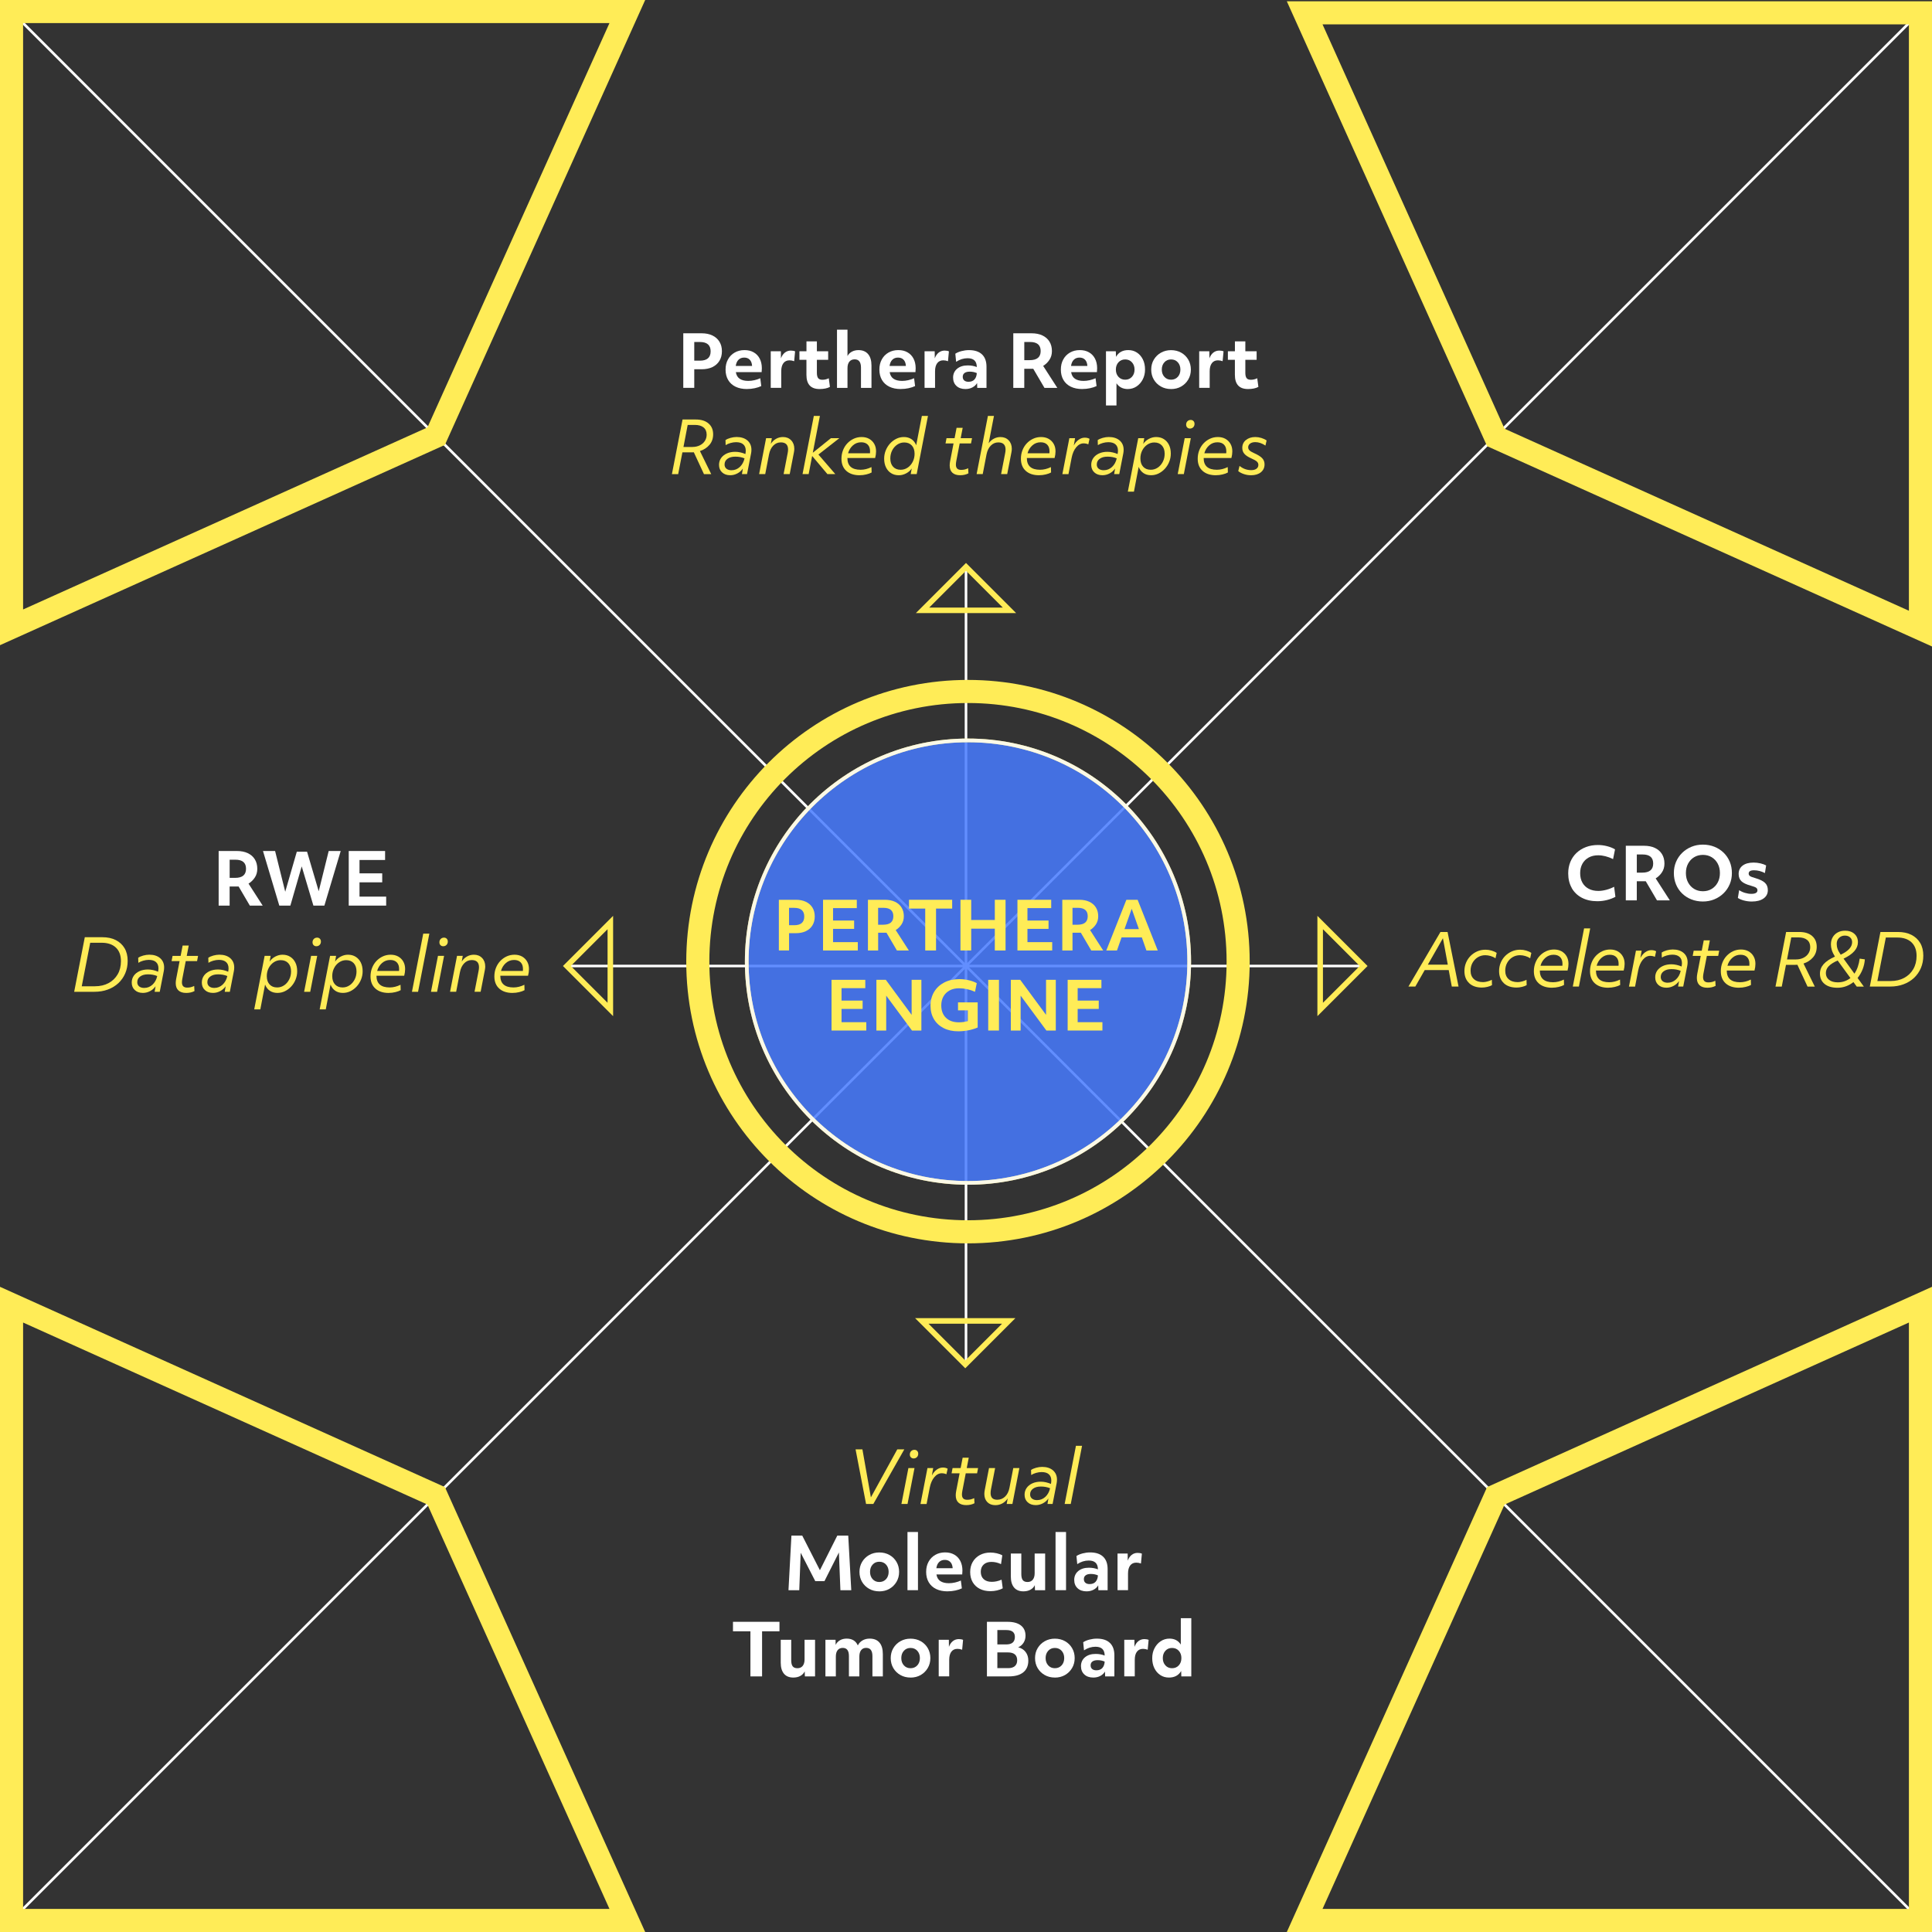 <?xml version="1.0" encoding="UTF-8"?>
<svg xmlns="http://www.w3.org/2000/svg" id="Layer_2" viewBox="0 0 753 753">
  <rect x="0" y="0" width="753" height="753" fill="#333333" stroke="none"/>
  <defs>
    <style>.cls-1{stroke-miterlimit:4;stroke-width:1px;}.cls-1,.cls-2,.cls-3,.cls-4,.cls-5,.cls-6{fill:none;}.cls-1,.cls-3,.cls-5{stroke:#fff;}.cls-2{stroke-width:2.16px;}.cls-2,.cls-7,.cls-4,.cls-6{stroke:#ffec57;}.cls-3,.cls-7{opacity:.85;stroke-width:1.44px;}.cls-3,.cls-7,.cls-6{stroke-miterlimit:10;}.cls-8{fill:#fff;}.cls-9{fill:#ffec57;}.cls-7{fill:#477bff;}.cls-4,.cls-6{stroke-width:9px;}.cls-10{isolation:isolate;}</style>
  </defs>
  <g id="Copy">
    <line id="Line_146" class="cls-5" x1="221.52" y1="376.5" x2="531.48" y2="376.5"></line>
    <line id="Line_147" class="cls-5" x1="376.5" y1="220.94" x2="376.5" y2="532.06"></line>
    <polygon class="cls-2" points="393.44 237.88 376.5 220.94 359.56 237.88 393.44 237.88"></polygon>
    <polygon class="cls-2" points="514.54 393.44 531.48 376.5 514.54 359.56 514.54 393.44"></polygon>
    <polygon class="cls-2" points="359.27 514.83 376.21 531.77 393.15 514.83 359.27 514.83"></polygon>
    <polygon class="cls-2" points="237.88 359.56 220.94 376.5 237.88 393.44 237.88 359.56"></polygon>
    <line class="cls-1" x1="4.5" y1="748.5" x2="748.5" y2="4.5"></line>
    <line class="cls-1" x1="748.5" y1="748.5" x2="4.5" y2="4.5"></line>
    <g id="Ellipse_276">
      <circle class="cls-6" cx="377.27" cy="374.8" r="105.3"></circle>
    </g>
    <circle id="Ellipse_275" class="cls-7" cx="377.27" cy="374.8" r="86.23"></circle>
    <circle id="Ellipse_275-2" class="cls-3" cx="377.27" cy="374.8" r="86.23"></circle>
    <g class="cls-10">
      <path class="cls-9" d="m303.55,350.69h6.66c1.49,0,2.79.26,3.89.79,1.1.53,1.95,1.28,2.55,2.25.6.97.9,2.12.9,3.46s-.3,2.49-.9,3.47c-.6.98-1.45,1.73-2.55,2.26-1.1.53-2.4.79-3.91.79h-2.65v6.73h-3.98v-19.76Zm6.01,9.91c2.6,0,3.9-1.13,3.9-3.38s-1.3-3.38-3.9-3.38h-2.03v6.76h2.03Z"></path>
      <path class="cls-9" d="m320.78,350.69h13.16v3.25h-9.26v4.84h8.22v3.25h-8.22v5.17h9.65v3.25h-13.55v-19.76Z"></path>
      <path class="cls-9" d="m338.28,350.69h6.6c1.52,0,2.84.26,3.94.78,1.1.52,1.95,1.26,2.55,2.22.6.96.9,2.11.9,3.44,0,1.2-.3,2.25-.9,3.16-.6.91-1.36,1.64-2.27,2.2l5.12,7.96h-4.65l-4.06-6.92h-3.25v6.92h-3.98v-19.76Zm5.95,9.72c2.63,0,3.95-1.1,3.95-3.3s-1.28-3.28-3.85-3.28h-2.08v6.58h1.98Z"></path>
      <path class="cls-9" d="m360.61,354.12h-6.32v-3.43h16.82v3.43h-6.29v16.33h-4.21v-16.33Z"></path>
      <path class="cls-9" d="m374.34,350.69h4.19v7.88h9.2v-7.88h4.19v19.76h-4.19v-8.5h-9.2v8.5h-4.19v-19.76Z"></path>
      <path class="cls-9" d="m396.55,350.69h13.16v3.25h-9.26v4.84h8.22v3.25h-8.22v5.17h9.65v3.25h-13.55v-19.76Z"></path>
      <path class="cls-9" d="m414.04,350.69h6.6c1.53,0,2.84.26,3.94.78,1.1.52,1.95,1.26,2.55,2.22.6.96.9,2.11.9,3.44,0,1.2-.3,2.25-.9,3.16-.6.91-1.36,1.64-2.28,2.2l5.12,7.96h-4.65l-4.06-6.92h-3.25v6.92h-3.98v-19.76Zm5.95,9.72c2.63,0,3.95-1.1,3.95-3.3s-1.28-3.28-3.85-3.28h-2.08v6.58h1.98Z"></path>
      <path class="cls-9" d="m439,350.69h4.39l7.85,19.76h-4.42l-1.79-5.1h-7.9l-1.79,5.1h-4.16l7.83-19.76Zm4.89,11.44l-2.81-7.93-2.81,7.93h5.62Z"></path>
      <path class="cls-9" d="m324.09,381.89h13.16v3.25h-9.26v4.84h8.22v3.25h-8.22v5.17h9.65v3.25h-13.55v-19.76Z"></path>
      <path class="cls-9" d="m341.58,381.89h3.67l10.06,13.65v-13.65h3.8v19.76h-3.67l-10.04-13.6v13.6h-3.82v-19.76Z"></path>
      <path class="cls-9" d="m381.08,400.46c-1.14.49-2.36.85-3.65,1.11-1.29.25-2.6.38-3.94.38-2.18,0-4.09-.41-5.71-1.24-1.62-.82-2.88-1.98-3.77-3.47-.89-1.49-1.34-3.24-1.34-5.25s.47-3.87,1.42-5.43c.94-1.56,2.26-2.77,3.94-3.64,1.68-.87,3.64-1.3,5.88-1.3,1.18,0,2.37.13,3.56.4,1.2.27,2.27.65,3.22,1.16l-.68,3.38c-.97-.45-1.99-.79-3.06-1.03-1.07-.23-2.13-.35-3.19-.35-1.39,0-2.6.28-3.63.83-1.03.56-1.83,1.33-2.41,2.33-.57,1-.86,2.16-.86,3.5,0,2.05.61,3.66,1.82,4.84s2.89,1.77,5.04,1.77c1.18,0,2.34-.16,3.48-.47v-4.19h-3.82v-3.12h7.67v9.8Z"></path>
      <path class="cls-9" d="m385.16,381.89h4.19v19.76h-4.19v-19.76Z"></path>
      <path class="cls-9" d="m393.97,381.89h3.67l10.06,13.65v-13.65h3.8v19.76h-3.67l-10.04-13.6v13.6h-3.82v-19.76Z"></path>
      <path class="cls-9" d="m416.12,381.89h13.16v3.25h-9.26v4.84h8.22v3.25h-8.22v5.17h9.65v3.25h-13.55v-19.76Z"></path>
    </g>
    <polygon class="cls-4" points="244.5 4.5 4.5 4.5 4.5 244.5 170 170 244.5 4.5"></polygon>
    <polygon class="cls-4" points="748.5 245 748.5 5 508.5 5 583 170.5 748.5 245"></polygon>
    <polygon class="cls-4" points="508.5 748.5 748.5 748.5 748.5 508.5 583 583 508.5 748.5"></polygon>
    <polygon class="cls-4" points="4.5 508.5 4.5 748.5 244.5 748.5 170 583 4.5 508.5"></polygon>
    <path class="cls-8" d="m266.3,129.9h7.17c1.6,0,3,.28,4.19.85,1.19.57,2.1,1.38,2.74,2.42s.97,2.29.97,3.72-.32,2.68-.97,3.74c-.64,1.05-1.56,1.87-2.74,2.44-1.19.57-2.59.85-4.21.85h-2.86v7.25h-4.28v-21.28Zm6.47,10.67c2.8,0,4.2-1.21,4.2-3.64s-1.4-3.64-4.2-3.64h-2.18v7.28h2.18Z"></path>
    <path class="cls-8" d="m291.16,151.63c-1.74,0-3.23-.3-4.48-.91-1.25-.61-2.21-1.48-2.88-2.62s-1.01-2.48-1.01-4.03.31-2.84.94-3.98c.62-1.14,1.49-2.03,2.6-2.67,1.11-.64,2.38-.97,3.82-.97s2.58.29,3.6.87c1.02.58,1.8,1.4,2.35,2.46.55,1.06.83,2.32.83,3.75,0,.47-.03.97-.08,1.51h-10.05c.19,1.18.69,2.04,1.51,2.59.82.55,1.93.83,3.33.83.78,0,1.59-.09,2.41-.28.82-.19,1.58-.44,2.27-.76l.39,3.05c-.73.35-1.58.63-2.56.84-.98.21-1.97.31-2.98.31Zm-3.32-11.42c-.57.56-.93,1.36-1.08,2.41h6.36c0-.21-.02-.39-.06-.56-.13-.86-.46-1.52-.98-1.99-.52-.47-1.2-.7-2.04-.7-.9,0-1.63.28-2.2.84Z"></path>
    <path class="cls-8" d="m300.4,136.9h3.95l.03,2.77c.34-.95.84-1.69,1.51-2.23.67-.53,1.46-.8,2.35-.8.3,0,.6.03.91.08s.56.13.74.22l-.36,3.84c-.58-.22-1.19-.34-1.82-.34-1.03,0-1.82.37-2.38,1.11s-.84,1.8-.84,3.18v6.44h-4.09v-14.28Z"></path>
    <path class="cls-8" d="m314.32,140.23h-2.74v-3.33h2.74v-3.84h4.06v3.84h4.4v3.33h-4.4v5.07c0,.97.17,1.67.5,2.09s.89.63,1.65.63c.86,0,1.69-.2,2.49-.59l.45,3.36c-.49.28-1.08.49-1.78.63-.7.14-1.46.21-2.28.21-3.4,0-5.1-1.85-5.1-5.54v-5.85Z"></path>
    <path class="cls-8" d="m326.22,128.5h4.09v10.28c.39-.75.97-1.32,1.72-1.72.76-.4,1.61-.6,2.56-.6,1.62,0,2.87.52,3.75,1.55.88,1.04,1.32,2.53,1.32,4.49v8.68h-4.09v-7.9c0-2.15-.82-3.22-2.46-3.22-.9,0-1.59.3-2.07.9-.49.6-.73,1.45-.73,2.55v7.67h-4.09v-22.68Z"></path>
    <path class="cls-8" d="m351.11,151.63c-1.74,0-3.23-.3-4.48-.91-1.25-.61-2.21-1.48-2.88-2.62s-1.01-2.48-1.01-4.03.31-2.84.94-3.98c.62-1.14,1.49-2.03,2.6-2.67,1.11-.64,2.38-.97,3.82-.97s2.58.29,3.6.87c1.02.58,1.8,1.4,2.35,2.46.55,1.06.83,2.32.83,3.75,0,.47-.03.97-.08,1.51h-10.05c.19,1.18.69,2.04,1.51,2.59.82.55,1.93.83,3.33.83.78,0,1.59-.09,2.41-.28.82-.19,1.58-.44,2.27-.76l.39,3.05c-.73.35-1.58.63-2.56.84-.98.21-1.97.31-2.98.31Zm-3.32-11.42c-.57.56-.93,1.36-1.08,2.41h6.36c0-.21-.02-.39-.06-.56-.13-.86-.46-1.52-.98-1.99-.52-.47-1.2-.7-2.04-.7-.9,0-1.63.28-2.2.84Z"></path>
    <path class="cls-8" d="m360.35,136.9h3.95l.03,2.77c.34-.95.84-1.69,1.51-2.23.67-.53,1.46-.8,2.35-.8.3,0,.6.03.91.08s.56.13.74.22l-.36,3.84c-.58-.22-1.19-.34-1.82-.34-1.03,0-1.82.37-2.38,1.11s-.84,1.8-.84,3.18v6.44h-4.09v-14.28Z"></path>
    <path class="cls-8" d="m384.49,151.18h-3.61l-.06-1.9c-.41.73-1.02,1.3-1.82,1.72s-1.71.63-2.72.63c-1.47,0-2.65-.41-3.51-1.22-.87-.81-1.3-1.9-1.3-3.26s.52-2.56,1.57-3.43,2.43-1.3,4.14-1.3c1.31,0,2.48.21,3.53.64-.02-2.3-1.21-3.44-3.58-3.44-1.57,0-3.06.47-4.48,1.4l-.31-3.16c.65-.43,1.46-.77,2.42-1.02.96-.25,1.93-.38,2.9-.38,2.22,0,3.92.56,5.08,1.67,1.17,1.11,1.75,2.72,1.75,4.83v8.23Zm-4.69-3.28c.55-.6.85-1.43.91-2.49-.82-.37-1.74-.56-2.74-.56-.88,0-1.55.17-2.03.52-.48.35-.71.85-.71,1.5,0,.62.2,1.09.6,1.43.4.34.95.5,1.64.5,1.01,0,1.79-.3,2.34-.9Z"></path>
    <path class="cls-8" d="m394.93,129.9h7.11c1.64,0,3.06.28,4.24.84,1.19.56,2.1,1.36,2.74,2.39s.97,2.27.97,3.71c0,1.29-.32,2.42-.97,3.4-.64.98-1.46,1.77-2.45,2.37l5.52,8.57h-5.01l-4.37-7.45h-3.5v7.45h-4.28v-21.28Zm6.41,10.47c2.84,0,4.26-1.18,4.26-3.55s-1.38-3.53-4.14-3.53h-2.24v7.08h2.13Z"></path>
    <path class="cls-8" d="m421.84,151.63c-1.74,0-3.23-.3-4.48-.91-1.25-.61-2.21-1.48-2.88-2.62s-1.01-2.48-1.01-4.03.31-2.84.94-3.98c.62-1.14,1.49-2.03,2.6-2.67,1.11-.64,2.38-.97,3.82-.97s2.58.29,3.6.87c1.02.58,1.8,1.4,2.35,2.46.55,1.06.83,2.32.83,3.75,0,.47-.03.97-.08,1.51h-10.05c.19,1.18.69,2.04,1.51,2.59.82.55,1.93.83,3.33.83.78,0,1.59-.09,2.41-.28.82-.19,1.58-.44,2.27-.76l.39,3.05c-.73.35-1.58.63-2.56.84-.98.21-1.97.31-2.98.31Zm-3.32-11.42c-.57.56-.93,1.36-1.08,2.41h6.36c0-.21-.02-.39-.06-.56-.13-.86-.46-1.52-.98-1.99-.52-.47-1.2-.7-2.04-.7-.9,0-1.63.28-2.2.84Z"></path>
    <path class="cls-8" d="m431.08,136.9h3.81l.08,2.18c.99-1.75,2.58-2.63,4.79-2.63,1.27,0,2.39.32,3.37.97.98.64,1.75,1.54,2.31,2.67s.84,2.45.84,3.92-.3,2.73-.9,3.88c-.6,1.15-1.4,2.06-2.41,2.73s-2.15,1.01-3.42,1.01c-1.92,0-3.39-.75-4.4-2.24v8.65h-4.09v-21.14Zm10.09,9.98c.68-.74,1.02-1.68,1.02-2.84s-.34-2.1-1.02-2.84c-.68-.74-1.55-1.11-2.62-1.11s-1.94.37-2.62,1.11c-.68.74-1.02,1.69-1.02,2.84s.34,2.11,1.02,2.84c.68.74,1.55,1.11,2.62,1.11s1.94-.37,2.62-1.11Z"></path>
    <path class="cls-8" d="m456.42,151.63c-1.48,0-2.8-.33-3.96-.99-1.17-.66-2.09-1.56-2.76-2.7s-1.01-2.44-1.01-3.89.34-2.75,1.02-3.89c.68-1.14,1.6-2.04,2.77-2.7,1.17-.66,2.48-.99,3.93-.99s2.82.33,3.98.99c1.16.66,2.07,1.56,2.74,2.7.67,1.14,1.01,2.44,1.01,3.89s-.34,2.73-1.02,3.88c-.68,1.15-1.6,2.05-2.76,2.72-1.16.66-2.47.99-3.95.99Zm2.63-10.43c-.67-.74-1.55-1.11-2.63-1.11s-1.93.37-2.6,1.11c-.67.74-1.01,1.69-1.01,2.84s.34,2.11,1.01,2.84c.67.74,1.54,1.11,2.6,1.11s1.96-.37,2.63-1.11,1.01-1.68,1.01-2.84-.34-2.1-1.01-2.84Z"></path>
    <path class="cls-8" d="m467.39,136.9h3.95l.03,2.77c.34-.95.84-1.69,1.51-2.23.67-.53,1.46-.8,2.35-.8.3,0,.6.03.91.08s.56.13.74.22l-.36,3.84c-.58-.22-1.19-.34-1.82-.34-1.03,0-1.82.37-2.38,1.11s-.84,1.8-.84,3.18v6.44h-4.09v-14.28Z"></path>
    <path class="cls-8" d="m481.31,140.23h-2.74v-3.33h2.74v-3.84h4.06v3.84h4.4v3.33h-4.4v5.07c0,.97.17,1.67.5,2.09s.89.63,1.65.63c.86,0,1.69-.2,2.49-.59l.45,3.36c-.49.28-1.08.49-1.78.63-.7.14-1.46.21-2.28.21-3.4,0-5.1-1.85-5.1-5.54v-5.85Z"></path>
    <path class="cls-9" d="m266.02,163.5h5.15c2.11,0,3.77.51,4.97,1.54,1.2,1.03,1.81,2.44,1.81,4.23,0,1.62-.48,3-1.44,4.12-.96,1.12-2.2,1.92-3.71,2.41l4.4,8.99h-2.83l-3.95-8.51c-.28.02-.57.03-.87.03h-3.58l-1.65,8.48h-2.44l4.14-21.28Zm3.86,10.7c1.06,0,2.02-.21,2.86-.62.84-.41,1.5-.98,1.97-1.71.48-.73.71-1.55.71-2.46,0-1.21-.4-2.15-1.2-2.81-.8-.66-1.94-.99-3.42-.99h-2.77l-1.65,8.6h3.5Z"></path>
    <path class="cls-9" d="m291.16,184.78h-1.99l.36-2.16c-.54.8-1.26,1.44-2.14,1.9-.89.47-1.82.7-2.79.7-1.31,0-2.36-.37-3.16-1.11-.8-.74-1.2-1.71-1.2-2.93,0-1.01.27-1.89.81-2.66.54-.76,1.29-1.36,2.24-1.79s2.04-.64,3.28-.64c.65,0,1.33.08,2.03.24.7.16,1.34.37,1.92.63.04-.26.07-.49.1-.7.03-.21.04-.4.04-.59,0-1.08-.32-1.91-.97-2.48-.64-.57-1.58-.85-2.81-.85-.69,0-1.41.11-2.16.32-.75.21-1.38.49-1.9.83l-.06-1.96c.48-.35,1.14-.64,1.96-.87.82-.22,1.6-.34,2.35-.34,1.77,0,3.18.45,4.23,1.34,1.04.9,1.57,2.11,1.57,3.64,0,.26-.01.51-.04.76-.03.24-.06.47-.1.67l-1.57,8.04Zm-6.02-1.51c1.21,0,2.28-.42,3.19-1.26s1.53-1.96,1.85-3.36c-1.06-.45-2.26-.67-3.58-.67s-2.29.28-3.05.83c-.77.55-1.15,1.29-1.15,2.23,0,.69.24,1.24.73,1.64s1.16.6,2.02.6Z"></path>
    <path class="cls-9" d="m298.58,170.78h2.24l-.39,2.21c.52-.84,1.2-1.49,2.04-1.96.84-.47,1.74-.7,2.69-.7,1.31,0,2.37.42,3.19,1.27.82.85,1.23,1.95,1.23,3.29,0,.19,0,.4-.03.63-.02.23-.06.48-.11.74l-1.65,8.51h-2.38l1.57-8.09c.11-.54.17-1.03.17-1.46,0-1.87-.94-2.8-2.83-2.8-1.14,0-2.12.42-2.94,1.26s-1.37,1.98-1.65,3.42l-1.48,7.67h-2.38l2.72-14Z"></path>
    <path class="cls-9" d="m317.18,162.1h2.38l-2.77,14.36,7.06-5.68h3.28l-8.15,6.38,6.58,7.62h-3.08l-5.94-7.06-1.37,7.06h-2.38l4.4-22.68Z"></path>
    <path class="cls-9" d="m335.07,185.23c-2.22,0-3.96-.57-5.22-1.71-1.26-1.14-1.89-2.72-1.89-4.73,0-1.18.2-2.28.6-3.3.4-1.03.96-1.92,1.68-2.69.72-.76,1.55-1.37,2.51-1.81.95-.44,1.98-.66,3.08-.66s2.1.24,2.94.71c.84.48,1.5,1.13,1.97,1.97.48.84.71,1.81.71,2.91,0,.82-.12,1.69-.36,2.6h-10.81v.03c0,3.02,1.72,4.54,5.15,4.54,1.4,0,2.81-.35,4.23-1.04l.06,2.1c-.52.3-1.21.55-2.07.76-.86.21-1.72.31-2.58.31Zm-2.67-11.62c-.91.82-1.53,1.84-1.86,3.05h8.54c.02-.22.03-.48.03-.76,0-1.12-.3-1.99-.91-2.6-.61-.62-1.46-.92-2.56-.92-1.25,0-2.33.41-3.23,1.23Z"></path>
    <path class="cls-9" d="m357.27,184.78h-2.32l.39-2.18c-.52.78-1.25,1.42-2.17,1.9-.92.48-1.87.73-2.84.73-1.16,0-2.17-.27-3.02-.81-.86-.54-1.53-1.3-2-2.27s-.71-2.1-.71-3.39c0-1.12.21-2.19.62-3.21.41-1.02.98-1.92,1.69-2.7.72-.78,1.54-1.4,2.46-1.85.92-.45,1.9-.67,2.93-.67,1.14,0,2.12.28,2.94.83s1.44,1.34,1.85,2.37l2.21-11.42h2.38l-4.4,22.68Zm-3.5-2.52c.82-.56,1.47-1.32,1.96-2.27.49-.95.73-2,.73-3.14,0-1.36-.36-2.44-1.08-3.22-.72-.78-1.7-1.18-2.95-1.18-.99,0-1.9.28-2.73.84-.83.56-1.49,1.31-1.97,2.25s-.73,1.99-.73,3.15c0,1.36.36,2.44,1.08,3.22.72.78,1.7,1.18,2.95,1.18,1.01,0,1.92-.28,2.74-.84Z"></path>
    <path class="cls-9" d="m371.66,172.82h-3.14l.39-2.04h3.14l.78-4.03h2.38l-.78,4.03h4.42l-.39,2.04h-4.42l-1.34,6.94c-.09.5-.14.95-.14,1.34,0,1.36.68,2.04,2.04,2.04.48,0,.93-.05,1.34-.14s.88-.26,1.4-.5l.11,1.99c-.92.48-1.99.73-3.22.73-1.33,0-2.34-.33-3.04-.98-.7-.65-1.05-1.6-1.05-2.83,0-.52.06-1.07.17-1.65l1.34-6.94Z"></path>
    <path class="cls-9" d="m385.02,162.1h2.38l-2.07,10.67c.54-.77,1.21-1.36,2.02-1.79.8-.43,1.66-.64,2.58-.64,1.31,0,2.37.42,3.19,1.27.82.85,1.23,1.95,1.23,3.29,0,.19,0,.4-.03.63-.02.23-.06.48-.11.74l-1.65,8.51h-2.38l1.57-8.09c.11-.54.17-1.03.17-1.46,0-1.87-.94-2.8-2.83-2.8-1.14,0-2.12.42-2.94,1.26s-1.37,1.98-1.65,3.42l-1.48,7.67h-2.38l4.4-22.68Z"></path>
    <path class="cls-9" d="m405.01,185.23c-2.22,0-3.96-.57-5.22-1.71-1.26-1.14-1.89-2.72-1.89-4.73,0-1.18.2-2.28.6-3.3.4-1.03.96-1.92,1.68-2.69.72-.76,1.55-1.37,2.51-1.81.95-.44,1.98-.66,3.08-.66s2.1.24,2.94.71c.84.48,1.5,1.13,1.97,1.97.48.84.71,1.81.71,2.91,0,.82-.12,1.69-.36,2.6h-10.81v.03c0,3.02,1.72,4.54,5.15,4.54,1.4,0,2.81-.35,4.23-1.04l.06,2.1c-.52.3-1.21.55-2.07.76-.86.21-1.72.31-2.58.31Zm-2.67-11.62c-.91.82-1.53,1.84-1.86,3.05h8.54c.02-.22.03-.48.03-.76,0-1.12-.3-1.99-.91-2.6-.61-.62-1.46-.92-2.56-.92-1.25,0-2.33.41-3.23,1.23Z"></path>
    <path class="cls-9" d="m416.77,170.78h2.24l-.5,2.88c.5-.97,1.13-1.73,1.89-2.27.76-.54,1.54-.81,2.37-.81.75,0,1.37.15,1.88.45l-.48,2.16c-.22-.11-.5-.21-.84-.28s-.66-.11-.98-.11c-1.08,0-2.05.51-2.9,1.53-.85,1.02-1.44,2.38-1.78,4.1l-1.23,6.36h-2.38l2.72-14Z"></path>
    <path class="cls-9" d="m436.23,184.78h-1.99l.36-2.16c-.54.8-1.26,1.44-2.14,1.9-.89.47-1.82.7-2.79.7-1.31,0-2.36-.37-3.16-1.11-.8-.74-1.2-1.71-1.2-2.93,0-1.01.27-1.89.81-2.66.54-.76,1.29-1.36,2.24-1.79s2.04-.64,3.28-.64c.65,0,1.33.08,2.03.24.7.16,1.34.37,1.92.63.04-.26.07-.49.1-.7.03-.21.04-.4.04-.59,0-1.08-.32-1.91-.97-2.48-.64-.57-1.58-.85-2.81-.85-.69,0-1.41.11-2.16.32-.75.21-1.38.49-1.9.83l-.06-1.96c.48-.35,1.14-.64,1.96-.87.82-.22,1.6-.34,2.35-.34,1.77,0,3.18.45,4.23,1.34,1.04.9,1.57,2.11,1.57,3.64,0,.26-.01.51-.04.76-.03.24-.06.47-.1.67l-1.57,8.04Zm-6.02-1.51c1.21,0,2.28-.42,3.19-1.26s1.53-1.96,1.85-3.36c-1.06-.45-2.26-.67-3.58-.67s-2.29.28-3.05.83c-.77.55-1.15,1.29-1.15,2.23,0,.69.24,1.24.73,1.64s1.16.6,2.02.6Z"></path>
    <path class="cls-9" d="m443.65,170.78h2.32l-.39,2.24c.52-.8,1.25-1.45,2.17-1.95.92-.49,1.87-.74,2.84-.74,1.16,0,2.17.27,3.02.81.86.54,1.53,1.29,2,2.25.48.96.71,2.1.71,3.4,0,1.12-.21,2.19-.62,3.21s-.98,1.92-1.69,2.7c-.72.78-1.54,1.4-2.46,1.85-.92.45-1.9.67-2.93.67-1.16,0-2.15-.28-2.97-.84-.82-.56-1.44-1.36-1.85-2.41l-1.85,9.66h-2.38l4.06-20.86Zm7.59,11.48c.82-.56,1.47-1.32,1.96-2.27.49-.95.73-2,.73-3.14,0-1.36-.36-2.44-1.08-3.22s-1.7-1.18-2.95-1.18c-.99,0-1.9.28-2.73.84s-1.49,1.31-1.97,2.25c-.49.94-.73,1.99-.73,3.15,0,1.36.36,2.44,1.08,3.22.72.78,1.7,1.18,2.95,1.18,1.01,0,1.92-.28,2.74-.84Z"></path>
    <path class="cls-9" d="m461.74,170.78h2.38l-2.72,14h-2.38l2.72-14Zm1.06-6.59c.34-.34.77-.52,1.29-.52.43,0,.78.14,1.06.42.28.28.42.65.42,1.12,0,.52-.17.96-.5,1.3s-.77.52-1.29.52c-.43,0-.78-.14-1.06-.42-.28-.28-.42-.65-.42-1.12,0-.52.17-.96.5-1.3Z"></path>
    <path class="cls-9" d="m473.92,185.23c-2.22,0-3.96-.57-5.22-1.71-1.26-1.14-1.89-2.72-1.89-4.73,0-1.18.2-2.28.6-3.3.4-1.03.96-1.92,1.68-2.69.72-.76,1.55-1.37,2.51-1.81.95-.44,1.98-.66,3.08-.66s2.1.24,2.94.71c.84.48,1.5,1.13,1.97,1.97.48.84.71,1.81.71,2.91,0,.82-.12,1.69-.36,2.6h-10.81v.03c0,3.02,1.72,4.54,5.15,4.54,1.4,0,2.81-.35,4.23-1.04l.06,2.1c-.52.3-1.21.55-2.07.76-.86.21-1.72.31-2.58.31Zm-2.67-11.62c-.91.82-1.53,1.84-1.86,3.05h8.54c.02-.22.03-.48.03-.76,0-1.12-.3-1.99-.91-2.6-.61-.62-1.46-.92-2.56-.92-1.25,0-2.33.41-3.23,1.23Z"></path>
    <path class="cls-9" d="m485.61,171.51c.94-.78,2.16-1.18,3.65-1.18.77,0,1.54.12,2.34.36.79.24,1.48.57,2.06.98l-.45,1.99c-1.36-.9-2.68-1.34-3.95-1.34-.84,0-1.51.19-2.02.56-.5.37-.76.86-.76,1.46,0,.47.17.86.5,1.19.34.33.91.68,1.74,1.05,1.55.69,2.63,1.36,3.23,2.02.61.65.91,1.45.91,2.38,0,1.29-.48,2.32-1.43,3.09-.95.77-2.23,1.16-3.84,1.16-.95,0-1.89-.15-2.8-.46-.92-.31-1.64-.7-2.18-1.16l.5-2.02c1.36,1.1,2.87,1.65,4.54,1.65.88,0,1.56-.18,2.06-.55.49-.36.74-.86.74-1.5,0-.5-.2-.94-.59-1.3s-1.13-.78-2.21-1.25c-1.25-.56-2.14-1.15-2.67-1.78-.53-.62-.8-1.38-.8-2.28,0-1.27.47-2.3,1.41-3.08Z"></path>
    <path class="cls-9" d="m333.47,564.9h2.66l3.3,18.7,10.28-18.7h2.74l-12.07,21.28h-2.83l-4.09-21.28Z"></path>
    <path class="cls-9" d="m354.05,572.18h2.38l-2.72,14h-2.38l2.72-14Zm1.06-6.59c.34-.35.77-.52,1.29-.52.43,0,.78.14,1.06.42.28.28.42.65.42,1.12,0,.52-.17.96-.5,1.3s-.77.52-1.29.52c-.43,0-.78-.14-1.06-.42-.28-.28-.42-.65-.42-1.12,0-.52.17-.96.5-1.3Z"></path>
    <path class="cls-9" d="m361.47,572.18h2.24l-.5,2.88c.5-.97,1.13-1.73,1.89-2.27s1.54-.81,2.37-.81c.75,0,1.37.15,1.88.45l-.48,2.16c-.22-.11-.5-.21-.84-.28-.34-.07-.66-.11-.98-.11-1.08,0-2.05.51-2.9,1.53-.85,1.02-1.44,2.38-1.78,4.1l-1.23,6.36h-2.38l2.72-14Z"></path>
    <path class="cls-9" d="m374.02,574.22h-3.14l.39-2.04h3.14l.78-4.03h2.38l-.78,4.03h4.42l-.39,2.04h-4.42l-1.34,6.94c-.09.5-.14.95-.14,1.34,0,1.36.68,2.04,2.04,2.04.48,0,.93-.05,1.34-.14s.88-.26,1.4-.5l.11,1.99c-.92.48-1.99.73-3.22.73-1.33,0-2.34-.33-3.04-.98-.7-.65-1.05-1.6-1.05-2.83,0-.52.06-1.07.17-1.65l1.34-6.94Z"></path>
    <path class="cls-9" d="m394.6,586.18h-2.24l.39-2.18c-.54.84-1.23,1.49-2.06,1.95s-1.75.69-2.76.69c-1.31,0-2.35-.4-3.12-1.19-.77-.79-1.16-1.85-1.16-3.18,0-.49.06-1.01.17-1.57l1.65-8.51h2.38l-1.62,8.34c-.04.22-.07.45-.1.67-.03.22-.04.47-.04.73,0,1.74.86,2.6,2.58,2.6,1.21,0,2.24-.42,3.09-1.25.85-.83,1.41-1.97,1.69-3.43l1.48-7.67h2.38l-2.72,14Z"></path>
    <path class="cls-9" d="m410.25,586.18h-1.99l.36-2.16c-.54.8-1.26,1.44-2.14,1.9-.89.47-1.82.7-2.79.7-1.31,0-2.36-.37-3.16-1.11-.8-.74-1.2-1.71-1.2-2.93,0-1.01.27-1.89.81-2.66.54-.77,1.29-1.36,2.24-1.79.95-.43,2.04-.64,3.28-.64.65,0,1.33.08,2.03.24.7.16,1.34.37,1.92.63.04-.26.07-.49.1-.7.03-.21.04-.4.04-.59,0-1.08-.32-1.91-.97-2.48-.64-.57-1.58-.85-2.81-.85-.69,0-1.41.11-2.16.32-.75.21-1.38.49-1.9.83l-.06-1.96c.48-.35,1.14-.64,1.96-.87.82-.22,1.6-.34,2.35-.34,1.77,0,3.18.45,4.23,1.34,1.04.9,1.57,2.11,1.57,3.64,0,.26-.01.51-.04.76-.03.24-.06.47-.1.67l-1.57,8.04Zm-6.02-1.51c1.21,0,2.28-.42,3.19-1.26s1.53-1.96,1.85-3.36c-1.06-.45-2.26-.67-3.58-.67s-2.29.28-3.05.83c-.77.55-1.15,1.29-1.15,2.23,0,.69.24,1.24.73,1.64.49.4,1.16.6,2.02.6Z"></path>
    <path class="cls-9" d="m419.35,563.5h2.38l-4.4,22.68h-2.38l4.4-22.68Z"></path>
    <path class="cls-8" d="m308.44,598.5h4.23l6.89,13.5,6.78-13.5h4.26l1.18,21.28h-4.23l-.59-14.7-5.63,11.17h-3.58l-5.68-11.06-.56,14.59h-4.2l1.15-21.28Z"></path>
    <path class="cls-8" d="m342.71,620.23c-1.48,0-2.8-.33-3.96-.99-1.17-.66-2.09-1.56-2.76-2.7-.67-1.14-1.01-2.44-1.01-3.89s.34-2.75,1.02-3.89c.68-1.14,1.6-2.04,2.77-2.7,1.17-.66,2.48-.99,3.93-.99s2.82.33,3.98.99c1.16.66,2.07,1.56,2.74,2.7.67,1.14,1.01,2.44,1.01,3.89s-.34,2.73-1.02,3.88c-.68,1.15-1.6,2.05-2.76,2.72-1.16.66-2.47.99-3.95.99Zm2.63-10.43c-.67-.74-1.55-1.11-2.63-1.11s-1.93.37-2.6,1.11c-.67.74-1.01,1.68-1.01,2.84s.34,2.1,1.01,2.84c.67.74,1.54,1.11,2.6,1.11s1.96-.37,2.63-1.11c.67-.74,1.01-1.69,1.01-2.84s-.34-2.1-1.01-2.84Z"></path>
    <path class="cls-8" d="m353.69,597.1h4.09v22.68h-4.09v-22.68Z"></path>
    <path class="cls-8" d="m369.34,620.23c-1.74,0-3.23-.3-4.48-.91-1.25-.61-2.21-1.48-2.88-2.62-.67-1.14-1.01-2.48-1.01-4.03s.31-2.84.94-3.98c.62-1.14,1.49-2.03,2.6-2.67,1.11-.64,2.38-.97,3.82-.97s2.58.29,3.6.87c1.02.58,1.8,1.4,2.35,2.46.55,1.06.83,2.32.83,3.75,0,.47-.03.97-.08,1.51h-10.05c.19,1.18.69,2.04,1.51,2.59.82.55,1.93.83,3.33.83.78,0,1.59-.09,2.41-.28.82-.19,1.58-.44,2.27-.76l.39,3.05c-.73.35-1.58.63-2.56.84s-1.97.31-2.98.31Zm-3.32-11.42c-.57.56-.93,1.36-1.08,2.41h6.36c0-.21-.02-.39-.06-.56-.13-.86-.46-1.52-.98-1.99-.52-.47-1.2-.7-2.04-.7-.9,0-1.63.28-2.2.84Z"></path>
    <path class="cls-8" d="m379.13,608.75c.66-1.14,1.59-2.03,2.77-2.67,1.19-.64,2.55-.97,4.1-.97.82,0,1.66.1,2.51.29.85.2,1.56.46,2.14.8l-.5,3.42c-1.21-.58-2.46-.87-3.75-.87s-2.28.35-3.02,1.04c-.75.69-1.12,1.63-1.12,2.83s.38,2.17,1.13,2.86,1.81,1.04,3.15,1.04c.62,0,1.24-.07,1.86-.2.63-.13,1.28-.34,1.97-.64l.45,3.36c-.63.36-1.38.63-2.23.83-.85.2-1.7.29-2.56.29-1.59,0-2.97-.3-4.16-.91-1.19-.61-2.1-1.47-2.76-2.59-.65-1.12-.98-2.44-.98-3.95s.33-2.81.99-3.95Z"></path>
    <path class="cls-8" d="m407.36,619.78h-3.98l-.06-1.96c-.37.77-.95,1.36-1.72,1.78-.77.42-1.69.63-2.73.63-1.59,0-2.8-.5-3.64-1.5-.84-1-1.26-2.44-1.26-4.33v-8.9h4.09v7.98c0,1.08.19,1.87.57,2.37.38.5,1,.74,1.86.74s1.56-.3,2.04-.9c.48-.6.73-1.44.73-2.52v-7.67h4.09v14.28Z"></path>
    <path class="cls-8" d="m411.4,597.1h4.09v22.68h-4.09v-22.68Z"></path>
    <path class="cls-8" d="m431.7,619.78h-3.61l-.06-1.9c-.41.73-1.02,1.3-1.82,1.72s-1.71.63-2.72.63c-1.47,0-2.65-.41-3.51-1.22-.87-.81-1.3-1.9-1.3-3.26s.52-2.56,1.57-3.43c1.05-.87,2.43-1.3,4.14-1.3,1.31,0,2.48.21,3.53.64-.02-2.3-1.21-3.44-3.58-3.44-1.57,0-3.06.47-4.48,1.4l-.31-3.16c.65-.43,1.46-.77,2.42-1.02.96-.25,1.93-.38,2.9-.38,2.22,0,3.92.56,5.08,1.67,1.17,1.11,1.75,2.72,1.75,4.83v8.23Zm-4.69-3.28c.55-.6.85-1.43.91-2.49-.82-.37-1.74-.56-2.74-.56-.88,0-1.55.17-2.03.52-.48.35-.71.84-.71,1.5,0,.62.2,1.09.6,1.43.4.34.95.5,1.64.5,1.01,0,1.79-.3,2.34-.9Z"></path>
    <path class="cls-8" d="m435.56,605.5h3.95l.03,2.77c.34-.95.84-1.69,1.51-2.23s1.46-.8,2.35-.8c.3,0,.6.03.91.08.31.06.56.13.74.22l-.36,3.84c-.58-.22-1.19-.34-1.82-.34-1.03,0-1.82.37-2.38,1.11s-.84,1.8-.84,3.18v6.44h-4.09v-14.28Z"></path>
    <path class="cls-8" d="m292.48,635.8h-6.8v-3.7h18.12v3.7h-6.78v17.58h-4.54v-17.58Z"></path>
    <path class="cls-8" d="m317.68,653.38h-3.98l-.06-1.96c-.37.77-.95,1.36-1.72,1.78-.77.42-1.69.63-2.73.63-1.59,0-2.8-.5-3.64-1.5s-1.26-2.44-1.26-4.33v-8.9h4.09v7.98c0,1.08.19,1.87.57,2.37.38.5,1,.74,1.86.74s1.56-.3,2.04-.9c.48-.6.73-1.44.73-2.52v-7.67h4.09v14.28Z"></path>
    <path class="cls-8" d="m321.71,639.1h3.95l.03,1.99c.39-.78.96-1.39,1.71-1.81.75-.42,1.61-.63,2.6-.63,2.11,0,3.56.89,4.34,2.66.39-.82,1-1.47,1.82-1.95.82-.48,1.75-.71,2.8-.71,1.66,0,2.93.51,3.81,1.54.88,1.03,1.32,2.53,1.32,4.51v8.68h-4.06v-7.9c0-2.15-.81-3.22-2.44-3.22-.86,0-1.52.3-1.97.9-.46.6-.69,1.45-.69,2.55v7.67h-4.06v-7.92c0-2.13-.8-3.19-2.41-3.19-.86,0-1.52.29-1.99.88-.47.59-.7,1.43-.7,2.53v7.7h-4.06v-14.28Z"></path>
    <path class="cls-8" d="m354.89,653.83c-1.48,0-2.8-.33-3.96-.99-1.17-.66-2.09-1.56-2.76-2.7-.67-1.14-1.01-2.44-1.01-3.89s.34-2.75,1.02-3.89c.68-1.14,1.6-2.04,2.77-2.7,1.17-.66,2.48-.99,3.93-.99s2.82.33,3.98.99c1.16.66,2.07,1.56,2.74,2.7.67,1.14,1.01,2.44,1.01,3.89s-.34,2.73-1.02,3.88c-.68,1.15-1.6,2.05-2.76,2.72-1.16.66-2.47.99-3.95.99Zm2.63-10.43c-.67-.74-1.55-1.11-2.63-1.11s-1.93.37-2.6,1.11c-.67.74-1.01,1.68-1.01,2.84s.34,2.1,1.01,2.84c.67.74,1.54,1.11,2.6,1.11s1.96-.37,2.63-1.11,1.01-1.68,1.01-2.84-.34-2.1-1.01-2.84Z"></path>
    <path class="cls-8" d="m365.87,639.1h3.95l.03,2.77c.34-.95.84-1.69,1.51-2.23.67-.53,1.46-.8,2.35-.8.3,0,.6.03.91.08.31.06.56.13.74.22l-.36,3.84c-.58-.22-1.19-.34-1.82-.34-1.03,0-1.82.37-2.38,1.11-.56.74-.84,1.8-.84,3.18v6.44h-4.09v-14.28Z"></path>
    <path class="cls-8" d="m384.66,632.1h7.98c2.28,0,4.02.47,5.24,1.41,1.21.94,1.82,2.28,1.82,4.02,0,1.01-.25,1.91-.76,2.72s-1.2,1.4-2.1,1.79c1.23.3,2.2.91,2.9,1.83.7.92,1.05,2.04,1.05,3.35,0,1.98-.65,3.5-1.95,4.56-1.3,1.06-3.19,1.6-5.67,1.6h-8.51v-21.28Zm7.53,8.82c2.24,0,3.36-.98,3.36-2.94,0-1.77-1.1-2.66-3.3-2.66h-3.53v5.6h3.47Zm.81,9.24c1.1,0,1.95-.27,2.55-.8.6-.53.9-1.28.9-2.25,0-2.05-1.21-3.08-3.64-3.08h-4.09v6.13h4.28Z"></path>
    <path class="cls-8" d="m411.14,653.83c-1.48,0-2.8-.33-3.96-.99-1.17-.66-2.09-1.56-2.76-2.7-.67-1.14-1.01-2.44-1.01-3.89s.34-2.75,1.02-3.89c.68-1.14,1.6-2.04,2.77-2.7,1.17-.66,2.48-.99,3.93-.99s2.82.33,3.98.99c1.16.66,2.07,1.56,2.74,2.7.67,1.14,1.01,2.44,1.01,3.89s-.34,2.73-1.02,3.88c-.68,1.15-1.6,2.05-2.76,2.72-1.16.66-2.47.99-3.95.99Zm2.63-10.43c-.67-.74-1.55-1.11-2.63-1.11s-1.93.37-2.6,1.11c-.67.74-1.01,1.68-1.01,2.84s.34,2.1,1.01,2.84c.67.74,1.54,1.11,2.6,1.11s1.96-.37,2.63-1.11,1.01-1.68,1.01-2.84-.34-2.1-1.01-2.84Z"></path>
    <path class="cls-8" d="m434.33,653.38h-3.61l-.06-1.9c-.41.73-1.02,1.3-1.82,1.72s-1.71.63-2.72.63c-1.47,0-2.65-.41-3.51-1.22-.87-.81-1.3-1.9-1.3-3.26s.52-2.56,1.57-3.43c1.05-.87,2.43-1.3,4.14-1.3,1.31,0,2.48.21,3.53.64-.02-2.3-1.21-3.44-3.58-3.44-1.57,0-3.06.47-4.48,1.4l-.31-3.16c.65-.43,1.46-.77,2.42-1.02.96-.25,1.93-.38,2.9-.38,2.22,0,3.92.55,5.08,1.67,1.17,1.11,1.75,2.72,1.75,4.83v8.23Zm-4.69-3.28c.55-.6.85-1.43.91-2.49-.82-.37-1.74-.56-2.74-.56-.88,0-1.55.17-2.03.52s-.71.84-.71,1.5c0,.62.2,1.09.6,1.43.4.34.95.5,1.64.5,1.01,0,1.79-.3,2.34-.9Z"></path>
    <path class="cls-8" d="m438.19,639.1h3.95l.03,2.77c.34-.95.84-1.69,1.51-2.23.67-.53,1.46-.8,2.35-.8.3,0,.6.03.91.08.31.06.56.13.74.22l-.36,3.84c-.58-.22-1.19-.34-1.82-.34-1.03,0-1.82.37-2.38,1.11-.56.74-.84,1.8-.84,3.18v6.44h-4.09v-14.28Z"></path>
    <path class="cls-8" d="m464.31,653.38h-3.89l-.06-2.1c-1.01,1.7-2.59,2.55-4.76,2.55-1.27,0-2.39-.32-3.37-.97-.98-.64-1.75-1.54-2.31-2.67s-.84-2.45-.84-3.92.3-2.73.9-3.88c.6-1.15,1.4-2.06,2.42-2.73,1.02-.67,2.15-1.01,3.4-1.01,1.94,0,3.42.77,4.42,2.32v-10.28h4.09v22.68Zm-4.87-4.3c.67-.74,1.01-1.68,1.01-2.84s-.34-2.1-1.01-2.84c-.67-.74-1.55-1.11-2.63-1.11s-1.93.37-2.6,1.11c-.67.74-1.01,1.68-1.01,2.84s.34,2.1,1.01,2.84c.67.74,1.54,1.11,2.6,1.11s1.96-.37,2.63-1.11Z"></path>
    <path class="cls-8" d="m612.61,346.11c-.93-1.62-1.4-3.53-1.4-5.71,0-1.62.28-3.11.84-4.47s1.36-2.52,2.39-3.5c1.04-.98,2.26-1.74,3.68-2.28,1.42-.54,2.98-.81,4.68-.81,1.18,0,2.37.15,3.57.46s2.24.72,3.09,1.25l-.76,3.78c-2.04-.99-3.97-1.48-5.8-1.48-1.42,0-2.66.29-3.71.87s-1.87,1.39-2.45,2.44c-.58,1.04-.87,2.27-.87,3.67s.29,2.65.87,3.68c.58,1.04,1.4,1.83,2.46,2.39s2.31.84,3.75.84c.93,0,1.96-.14,3.07-.43,1.11-.29,2.14-.69,3.09-1.19l.5,3.92c-.97.52-2.07.94-3.3,1.25-1.23.31-2.48.46-3.75.46-2.3,0-4.3-.45-6.01-1.34s-3.03-2.16-3.96-3.78Z"></path>
    <path class="cls-8" d="m633.66,329.64h7.11c1.64,0,3.06.28,4.24.84,1.19.56,2.1,1.36,2.74,2.39s.97,2.27.97,3.71c0,1.29-.32,2.42-.97,3.4-.64.98-1.46,1.77-2.45,2.37l5.52,8.57h-5.01l-4.37-7.45h-3.5v7.45h-4.28v-21.28Zm6.41,10.47c2.84,0,4.26-1.18,4.26-3.55s-1.38-3.53-4.14-3.53h-2.24v7.08h2.13Z"></path>
    <path class="cls-8" d="m653.23,344.69c-.56-1.35-.84-2.82-.84-4.41s.28-3.02.85-4.37c.57-1.34,1.37-2.52,2.41-3.53,1.04-1.01,2.24-1.79,3.61-2.35,1.37-.56,2.85-.84,4.44-.84s3.12.28,4.49.83c1.37.55,2.57,1.33,3.6,2.32,1.03,1,1.82,2.17,2.38,3.51s.84,2.82.84,4.42-.28,3.02-.85,4.37c-.57,1.34-1.37,2.52-2.41,3.53s-2.24,1.79-3.6,2.35c-1.36.56-2.85.84-4.45.84s-3.13-.28-4.51-.83-2.58-1.33-3.6-2.32c-1.02-1-1.81-2.17-2.37-3.53Zm17.11-4.41c0-1.38-.28-2.6-.85-3.67-.57-1.06-1.35-1.9-2.35-2.51-1-.61-2.14-.91-3.43-.91s-2.43.3-3.43.91c-1,.61-1.78,1.44-2.35,2.51-.57,1.06-.85,2.29-.85,3.67s.28,2.58.85,3.65c.57,1.07,1.35,1.91,2.35,2.52,1,.61,2.14.91,3.43.91s2.43-.3,3.43-.91,1.78-1.44,2.35-2.51c.57-1.06.85-2.29.85-3.67Z"></path>
    <path class="cls-8" d="m677.85,346.95c.67.45,1.43.8,2.27,1.05.84.25,1.65.38,2.44.38,1.6,0,2.41-.46,2.41-1.37,0-.43-.17-.77-.5-1.01s-1.04-.51-2.1-.81c-1.72-.47-2.94-1.04-3.65-1.74-.72-.69-1.08-1.63-1.08-2.83,0-1.38.52-2.46,1.55-3.25s2.46-1.18,4.27-1.18c.9,0,1.79.1,2.69.31s1.63.48,2.21.81l-.48,2.97c-1.4-.73-2.81-1.09-4.23-1.09s-2.1.43-2.1,1.29c0,.41.18.74.53.98.35.24,1.02.5,1.99.76,1.79.52,3.07,1.14,3.82,1.85.76.71,1.13,1.67,1.13,2.88,0,1.36-.56,2.44-1.67,3.23-1.11.79-2.64,1.19-4.58,1.19-1.03,0-2.04-.13-3.04-.39-1-.26-1.8-.6-2.39-1.01l.5-3.02Z"></path>
    <path class="cls-9" d="m561.42,363.24h2.77l4.28,21.28h-2.63l-1.2-6.44h-9.35l-3.67,6.44h-2.69l12.49-21.28Zm2.86,12.74l-1.9-10.3-5.88,10.3h7.78Z"></path>
    <path class="cls-9" d="m572.59,383.16c-1.22-1.15-1.83-2.71-1.83-4.69,0-1.16.21-2.24.63-3.25.42-1.01,1.01-1.89,1.76-2.65.76-.76,1.63-1.35,2.62-1.78.99-.43,2.05-.64,3.19-.64.8,0,1.59.11,2.37.34.77.22,1.44.52,2,.9l-.45,2.1c-.54-.37-1.18-.67-1.9-.88-.73-.21-1.42-.32-2.07-.32-1.08,0-2.06.27-2.93.8-.87.53-1.55,1.25-2.06,2.16-.5.91-.76,1.93-.76,3.07,0,1.4.43,2.49,1.29,3.28.86.78,2.05,1.18,3.58,1.18.52,0,1.11-.09,1.75-.27s1.2-.39,1.67-.63l.06,2.07c-.41.26-.99.49-1.75.67-.76.19-1.48.28-2.17.28-2.11,0-3.78-.57-5-1.72Z"></path>
    <path class="cls-9" d="m586.1,383.16c-1.22-1.15-1.83-2.71-1.83-4.69,0-1.16.21-2.24.63-3.25.42-1.01,1.01-1.89,1.76-2.65.76-.76,1.63-1.35,2.62-1.78.99-.43,2.05-.64,3.19-.64.8,0,1.59.11,2.37.34.77.22,1.44.52,2,.9l-.45,2.1c-.54-.37-1.18-.67-1.9-.88-.73-.21-1.42-.32-2.07-.32-1.08,0-2.06.27-2.93.8-.87.53-1.55,1.25-2.06,2.16-.5.91-.76,1.93-.76,3.07,0,1.4.43,2.49,1.29,3.28.86.78,2.05,1.18,3.58,1.18.52,0,1.11-.09,1.75-.27s1.2-.39,1.67-.63l.06,2.07c-.41.26-.99.49-1.75.67-.76.19-1.48.28-2.17.28-2.11,0-3.78-.57-5-1.72Z"></path>
    <path class="cls-9" d="m604.94,384.97c-2.22,0-3.96-.57-5.22-1.71-1.26-1.14-1.89-2.72-1.89-4.73,0-1.18.2-2.28.6-3.3.4-1.03.96-1.92,1.68-2.69.72-.76,1.55-1.37,2.51-1.81.95-.44,1.98-.66,3.08-.66s2.1.24,2.94.71c.84.48,1.5,1.13,1.97,1.97.48.84.71,1.81.71,2.91,0,.82-.12,1.69-.36,2.6h-10.81v.03c0,3.02,1.72,4.54,5.15,4.54,1.4,0,2.81-.35,4.23-1.04l.06,2.1c-.52.3-1.21.55-2.07.76-.86.21-1.72.31-2.58.31Zm-2.67-11.62c-.91.82-1.53,1.84-1.86,3.05h8.54c.02-.22.03-.48.03-.76,0-1.12-.3-1.99-.91-2.6-.61-.62-1.46-.92-2.56-.92-1.25,0-2.33.41-3.23,1.23Z"></path>
    <path class="cls-9" d="m617.4,361.84h2.38l-4.4,22.68h-2.38l4.4-22.68Z"></path>
    <path class="cls-9" d="m626.82,384.97c-2.22,0-3.96-.57-5.22-1.71-1.26-1.14-1.89-2.72-1.89-4.73,0-1.18.2-2.28.6-3.3.4-1.03.96-1.92,1.68-2.69.72-.76,1.55-1.37,2.51-1.81.95-.44,1.98-.66,3.08-.66s2.1.24,2.94.71c.84.48,1.5,1.13,1.97,1.97.48.84.71,1.81.71,2.91,0,.82-.12,1.69-.36,2.6h-10.81v.03c0,3.02,1.72,4.54,5.15,4.54,1.4,0,2.81-.35,4.23-1.04l.06,2.1c-.52.3-1.21.55-2.07.76-.86.21-1.72.31-2.58.31Zm-2.67-11.62c-.91.82-1.53,1.84-1.86,3.05h8.54c.02-.22.03-.48.03-.76,0-1.12-.3-1.99-.91-2.6-.61-.62-1.46-.92-2.56-.92-1.25,0-2.33.41-3.23,1.23Z"></path>
    <path class="cls-9" d="m637.6,370.52h2.24l-.5,2.88c.5-.97,1.13-1.73,1.89-2.27.76-.54,1.54-.81,2.37-.81.75,0,1.37.15,1.88.45l-.48,2.16c-.22-.11-.5-.21-.84-.28s-.66-.11-.98-.11c-1.08,0-2.05.51-2.9,1.53-.85,1.02-1.44,2.38-1.78,4.1l-1.23,6.36h-2.38l2.72-14Z"></path>
    <path class="cls-9" d="m656.04,384.52h-1.99l.36-2.16c-.54.8-1.26,1.44-2.14,1.9-.89.47-1.82.7-2.79.7-1.31,0-2.36-.37-3.16-1.11-.8-.74-1.2-1.71-1.2-2.93,0-1.01.27-1.89.81-2.66.54-.76,1.29-1.36,2.24-1.79s2.04-.64,3.28-.64c.65,0,1.33.08,2.03.24.7.16,1.34.37,1.92.63.04-.26.07-.49.1-.7.03-.21.04-.4.04-.59,0-1.08-.32-1.91-.97-2.48-.64-.57-1.58-.85-2.81-.85-.69,0-1.41.11-2.16.32-.75.21-1.38.49-1.9.83l-.06-1.96c.48-.35,1.14-.64,1.96-.87.82-.22,1.6-.34,2.35-.34,1.77,0,3.18.45,4.23,1.34,1.04.9,1.57,2.11,1.57,3.64,0,.26-.01.51-.04.76-.03.24-.06.47-.1.67l-1.57,8.04Zm-6.02-1.51c1.21,0,2.28-.42,3.19-1.26s1.53-1.96,1.85-3.36c-1.06-.45-2.26-.67-3.58-.67s-2.29.28-3.05.83c-.77.55-1.15,1.29-1.15,2.23,0,.69.24,1.24.73,1.64s1.16.6,2.02.6Z"></path>
    <path class="cls-9" d="m662.87,372.57h-3.14l.39-2.04h3.14l.78-4.03h2.38l-.78,4.03h4.42l-.39,2.04h-4.42l-1.34,6.94c-.09.5-.14.95-.14,1.34,0,1.36.68,2.04,2.04,2.04.48,0,.93-.05,1.34-.14s.88-.26,1.4-.5l.11,1.99c-.92.48-1.99.73-3.22.73-1.33,0-2.34-.33-3.04-.98-.7-.65-1.05-1.6-1.05-2.83,0-.52.06-1.07.17-1.65l1.34-6.94Z"></path>
    <path class="cls-9" d="m677.8,384.97c-2.22,0-3.96-.57-5.22-1.71-1.26-1.14-1.89-2.72-1.89-4.73,0-1.18.2-2.28.6-3.3.4-1.03.96-1.92,1.68-2.69.72-.76,1.55-1.37,2.51-1.81.95-.44,1.98-.66,3.08-.66s2.1.24,2.94.71c.84.48,1.5,1.13,1.97,1.97.48.84.71,1.81.71,2.91,0,.82-.12,1.69-.36,2.6h-10.81v.03c0,3.02,1.72,4.54,5.15,4.54,1.4,0,2.81-.35,4.23-1.04l.06,2.1c-.52.3-1.21.55-2.07.76-.86.21-1.72.31-2.58.31Zm-2.67-11.62c-.91.82-1.53,1.84-1.86,3.05h8.54c.02-.22.03-.48.03-.76,0-1.12-.3-1.99-.91-2.6-.61-.62-1.46-.92-2.56-.92-1.25,0-2.33.41-3.23,1.23Z"></path>
    <path class="cls-9" d="m696.14,363.24h5.15c2.11,0,3.77.51,4.97,1.54,1.2,1.03,1.81,2.44,1.81,4.23,0,1.62-.48,3-1.44,4.12-.96,1.12-2.2,1.92-3.71,2.41l4.4,8.99h-2.83l-3.95-8.51c-.28.02-.57.03-.87.03h-3.58l-1.65,8.48h-2.44l4.14-21.28Zm3.86,10.7c1.06,0,2.02-.21,2.86-.62.84-.41,1.5-.98,1.97-1.71.48-.73.71-1.55.71-2.46,0-1.21-.4-2.15-1.2-2.81-.8-.66-1.94-.99-3.42-.99h-2.77l-1.65,8.6h3.5Z"></path>
    <path class="cls-9" d="m715.16,372.82c-.56-.9-.96-1.73-1.2-2.49-.24-.77-.36-1.5-.36-2.21,0-1.08.23-2.02.7-2.83.47-.8,1.12-1.43,1.95-1.88.83-.45,1.8-.67,2.9-.67,1.49,0,2.7.41,3.61,1.23.91.82,1.37,1.9,1.37,3.25,0,2.52-1.87,4.66-5.6,6.41l4.23,5.85c.54-.79.98-1.67,1.32-2.66s.58-2.05.73-3.19l2.02.28c-.09,1.36-.39,2.66-.88,3.91-.5,1.24-1.14,2.36-1.95,3.35l2.44,3.36h-2.77l-1.29-1.76c-.86.69-1.81,1.23-2.86,1.62s-2.16.59-3.33.59c-2.15,0-3.83-.49-5.04-1.47s-1.82-2.33-1.82-4.05c0-1.38.48-2.61,1.43-3.68.95-1.07,2.43-2.06,4.42-2.95Zm-2.44,3.78c-.73.78-1.09,1.67-1.09,2.66,0,1.1.42,1.98,1.25,2.63.83.65,1.96.98,3.37.98.99,0,1.9-.15,2.73-.45s1.57-.71,2.23-1.23l-4.98-6.83c-1.61.71-2.77,1.46-3.5,2.24Zm3.47-6.76c.22.64.63,1.4,1.23,2.25,2.97-1.4,4.45-3.02,4.45-4.87,0-.76-.26-1.39-.78-1.86-.52-.48-1.2-.71-2.04-.71-.92,0-1.68.3-2.28.9-.61.6-.91,1.36-.91,2.3,0,.69.11,1.36.34,2Z"></path>
    <path class="cls-9" d="m732.9,363.24h6.83c2.03,0,3.79.37,5.26,1.12,1.47.75,2.61,1.81,3.42,3.18.8,1.37,1.2,3.01,1.2,4.91,0,1.77-.32,3.4-.95,4.87-.63,1.47-1.53,2.75-2.67,3.82-1.15,1.07-2.51,1.9-4.09,2.49-1.58.59-3.32.88-5.22.88h-7.92l4.14-21.28Zm3.95,19.12c2.02,0,3.78-.41,5.31-1.23s2.71-1.97,3.56-3.44c.85-1.47,1.27-3.18,1.27-5.12,0-2.28-.66-4.04-1.97-5.29-1.32-1.25-3.17-1.88-5.56-1.88h-4.45l-3.3,16.97h5.15Z"></path>
    <path class="cls-8" d="m85.22,331.68h7.11c1.64,0,3.06.28,4.24.84,1.19.56,2.1,1.36,2.74,2.39s.97,2.27.97,3.71c0,1.29-.32,2.42-.97,3.4-.64.98-1.46,1.77-2.45,2.37l5.52,8.57h-5.01l-4.37-7.45h-3.5v7.45h-4.28v-21.28Zm6.41,10.47c2.84,0,4.26-1.18,4.26-3.55s-1.38-3.53-4.14-3.53h-2.24v7.08h2.13Z"></path>
    <path class="cls-8" d="m102.49,331.68h4.73l3.95,15.88,4.51-15.6h4l4.54,15.4,3.89-15.68h4.68l-6.36,21.28h-4.28l-4.56-15.29-4.42,15.29h-4.31l-6.36-21.28Z"></path>
    <path class="cls-8" d="m135.92,331.68h14.17v3.5h-9.97v5.21h8.85v3.5h-8.85v5.57h10.39v3.5h-14.59v-21.28Z"></path>
    <path class="cls-9" d="m33.05,365.28h6.83c2.03,0,3.79.37,5.26,1.12,1.47.75,2.61,1.81,3.42,3.18.8,1.37,1.2,3.01,1.2,4.91,0,1.77-.32,3.4-.95,4.87-.63,1.47-1.53,2.75-2.67,3.82-1.15,1.07-2.51,1.9-4.09,2.49-1.58.59-3.32.88-5.22.88h-7.92l4.14-21.28Zm3.95,19.12c2.02,0,3.78-.41,5.31-1.23s2.71-1.97,3.56-3.44c.85-1.47,1.27-3.18,1.27-5.12,0-2.28-.66-4.04-1.97-5.29-1.32-1.25-3.17-1.88-5.56-1.88h-4.45l-3.3,16.97h5.15Z"></path>
    <path class="cls-9" d="m62.26,386.55h-1.99l.36-2.16c-.54.8-1.26,1.44-2.14,1.9-.89.47-1.82.7-2.79.7-1.31,0-2.36-.37-3.16-1.11-.8-.74-1.2-1.71-1.2-2.93,0-1.01.27-1.89.81-2.66.54-.76,1.29-1.36,2.24-1.79s2.04-.64,3.28-.64c.65,0,1.33.08,2.03.24.7.16,1.34.37,1.92.63.04-.26.07-.49.1-.7.03-.21.04-.4.04-.59,0-1.08-.32-1.91-.97-2.48-.64-.57-1.58-.85-2.81-.85-.69,0-1.41.11-2.16.32-.75.21-1.38.49-1.9.83l-.06-1.96c.48-.35,1.14-.64,1.96-.87.82-.22,1.6-.34,2.35-.34,1.77,0,3.18.45,4.23,1.34,1.04.9,1.57,2.11,1.57,3.64,0,.26-.01.51-.04.76-.03.24-.06.47-.1.67l-1.57,8.04Zm-6.02-1.51c1.21,0,2.28-.42,3.19-1.26s1.53-1.96,1.85-3.36c-1.06-.45-2.26-.67-3.58-.67s-2.29.28-3.05.83c-.77.55-1.15,1.29-1.15,2.23,0,.69.24,1.24.73,1.64s1.16.6,2.02.6Z"></path>
    <path class="cls-9" d="m70.01,374.6h-3.14l.39-2.04h3.14l.78-4.03h2.38l-.78,4.03h4.42l-.39,2.04h-4.42l-1.34,6.94c-.09.5-.14.95-.14,1.34,0,1.36.68,2.04,2.04,2.04.48,0,.93-.05,1.34-.14s.88-.26,1.4-.5l.11,1.99c-.92.48-1.99.73-3.22.73-1.33,0-2.34-.33-3.04-.98-.7-.65-1.05-1.6-1.05-2.83,0-.52.06-1.07.17-1.65l1.34-6.94Z"></path>
    <path class="cls-9" d="m89.58,386.55h-1.99l.36-2.16c-.54.8-1.26,1.44-2.14,1.9-.89.47-1.82.7-2.79.7-1.31,0-2.36-.37-3.16-1.11-.8-.74-1.2-1.71-1.2-2.93,0-1.01.27-1.89.81-2.66.54-.76,1.29-1.36,2.24-1.79s2.04-.64,3.28-.64c.65,0,1.33.08,2.03.24.7.16,1.34.37,1.92.63.04-.26.07-.49.1-.7.03-.21.04-.4.04-.59,0-1.08-.32-1.91-.97-2.48-.64-.57-1.58-.85-2.81-.85-.69,0-1.41.11-2.16.32-.75.21-1.38.49-1.9.83l-.06-1.96c.48-.35,1.14-.64,1.96-.87.82-.22,1.6-.34,2.35-.34,1.77,0,3.18.45,4.23,1.34,1.04.9,1.57,2.11,1.57,3.64,0,.26-.01.51-.04.76-.03.24-.06.47-.1.67l-1.57,8.04Zm-6.02-1.51c1.21,0,2.28-.42,3.19-1.26s1.53-1.96,1.85-3.36c-1.06-.45-2.26-.67-3.58-.67s-2.29.28-3.05.83c-.77.55-1.15,1.29-1.15,2.23,0,.69.24,1.24.73,1.64s1.16.6,2.02.6Z"></path>
    <path class="cls-9" d="m103.16,372.55h2.32l-.39,2.24c.52-.8,1.25-1.45,2.17-1.95.92-.49,1.87-.74,2.84-.74,1.16,0,2.17.27,3.02.81.86.54,1.53,1.29,2,2.25.48.96.71,2.1.71,3.4,0,1.12-.21,2.19-.62,3.21s-.98,1.92-1.69,2.7c-.72.78-1.54,1.4-2.46,1.85-.92.45-1.9.67-2.93.67-1.16,0-2.15-.28-2.97-.84-.82-.56-1.44-1.36-1.85-2.41l-1.85,9.66h-2.38l4.06-20.86Zm7.59,11.48c.82-.56,1.47-1.32,1.96-2.27.49-.95.73-2,.73-3.14,0-1.36-.36-2.44-1.08-3.22s-1.7-1.18-2.95-1.18c-.99,0-1.9.28-2.73.84s-1.49,1.31-1.97,2.25c-.49.94-.73,1.99-.73,3.15,0,1.36.36,2.44,1.08,3.22.72.78,1.7,1.18,2.95,1.18,1.01,0,1.92-.28,2.74-.84Z"></path>
    <path class="cls-9" d="m121.25,372.55h2.38l-2.72,14h-2.38l2.72-14Zm1.06-6.59c.34-.34.77-.52,1.29-.52.43,0,.78.14,1.06.42.28.28.42.65.42,1.12,0,.52-.17.96-.5,1.3s-.77.52-1.29.52c-.43,0-.78-.14-1.06-.42-.28-.28-.42-.65-.42-1.12,0-.52.17-.96.5-1.3Z"></path>
    <path class="cls-9" d="m128.67,372.55h2.32l-.39,2.24c.52-.8,1.25-1.45,2.17-1.95.92-.49,1.87-.74,2.84-.74,1.16,0,2.17.27,3.02.81.86.54,1.53,1.29,2,2.25.48.96.71,2.1.71,3.4,0,1.12-.21,2.19-.62,3.21s-.98,1.92-1.69,2.7c-.72.78-1.54,1.4-2.46,1.85-.92.45-1.9.67-2.93.67-1.16,0-2.15-.28-2.97-.84-.82-.56-1.44-1.36-1.85-2.41l-1.85,9.66h-2.38l4.06-20.86Zm7.59,11.48c.82-.56,1.47-1.32,1.96-2.27.49-.95.73-2,.73-3.14,0-1.36-.36-2.44-1.08-3.22s-1.7-1.18-2.95-1.18c-.99,0-1.9.28-2.73.84s-1.49,1.31-1.97,2.25c-.49.94-.73,1.99-.73,3.15,0,1.36.36,2.44,1.08,3.22.72.78,1.7,1.18,2.95,1.18,1.01,0,1.92-.28,2.74-.84Z"></path>
    <path class="cls-9" d="m151.52,387c-2.22,0-3.96-.57-5.22-1.71-1.26-1.14-1.89-2.72-1.89-4.73,0-1.18.2-2.28.6-3.3.4-1.03.96-1.92,1.68-2.69.72-.76,1.55-1.37,2.51-1.81.95-.44,1.98-.66,3.08-.66s2.1.24,2.94.71c.84.48,1.5,1.13,1.97,1.97.48.84.71,1.81.71,2.91,0,.82-.12,1.69-.36,2.6h-10.81v.03c0,3.02,1.72,4.54,5.15,4.54,1.4,0,2.81-.35,4.23-1.04l.06,2.1c-.52.3-1.21.55-2.07.76-.86.21-1.72.31-2.58.31Zm-2.67-11.62c-.91.82-1.53,1.84-1.86,3.05h8.54c.02-.22.03-.48.03-.76,0-1.12-.3-1.99-.91-2.6-.61-.62-1.46-.92-2.56-.92-1.25,0-2.33.41-3.23,1.23Z"></path>
    <path class="cls-9" d="m164.96,363.88h2.38l-4.4,22.68h-2.38l4.4-22.68Z"></path>
    <path class="cls-9" d="m170.7,372.55h2.38l-2.72,14h-2.38l2.72-14Zm1.06-6.59c.34-.34.77-.52,1.29-.52.43,0,.78.14,1.06.42.28.28.42.65.42,1.12,0,.52-.17.96-.5,1.3s-.77.52-1.29.52c-.43,0-.78-.14-1.06-.42-.28-.28-.42-.65-.42-1.12,0-.52.17-.96.5-1.3Z"></path>
    <path class="cls-9" d="m178.12,372.55h2.24l-.39,2.21c.52-.84,1.2-1.49,2.04-1.96.84-.47,1.74-.7,2.69-.7,1.31,0,2.37.42,3.19,1.27.82.85,1.23,1.95,1.23,3.29,0,.19,0,.4-.03.63-.02.23-.06.48-.11.74l-1.65,8.51h-2.38l1.57-8.09c.11-.54.17-1.03.17-1.46,0-1.87-.94-2.8-2.83-2.8-1.14,0-2.12.42-2.94,1.26s-1.37,1.98-1.65,3.42l-1.48,7.67h-2.38l2.72-14Z"></path>
    <path class="cls-9" d="m199.79,387c-2.22,0-3.96-.57-5.22-1.71-1.26-1.14-1.89-2.72-1.89-4.73,0-1.18.2-2.28.6-3.3.4-1.03.96-1.92,1.68-2.69.72-.76,1.55-1.37,2.51-1.81.95-.44,1.98-.66,3.08-.66s2.1.24,2.94.71c.84.48,1.5,1.13,1.97,1.97.48.84.71,1.81.71,2.91,0,.82-.12,1.69-.36,2.6h-10.81v.03c0,3.02,1.72,4.54,5.15,4.54,1.4,0,2.81-.35,4.23-1.04l.06,2.1c-.52.3-1.21.55-2.07.76-.86.21-1.72.31-2.58.31Zm-2.67-11.62c-.91.82-1.53,1.84-1.86,3.05h8.54c.02-.22.03-.48.03-.76,0-1.12-.3-1.99-.91-2.6-.61-.62-1.46-.92-2.56-.92-1.25,0-2.33.41-3.23,1.23Z"></path>
  </g>
</svg>
